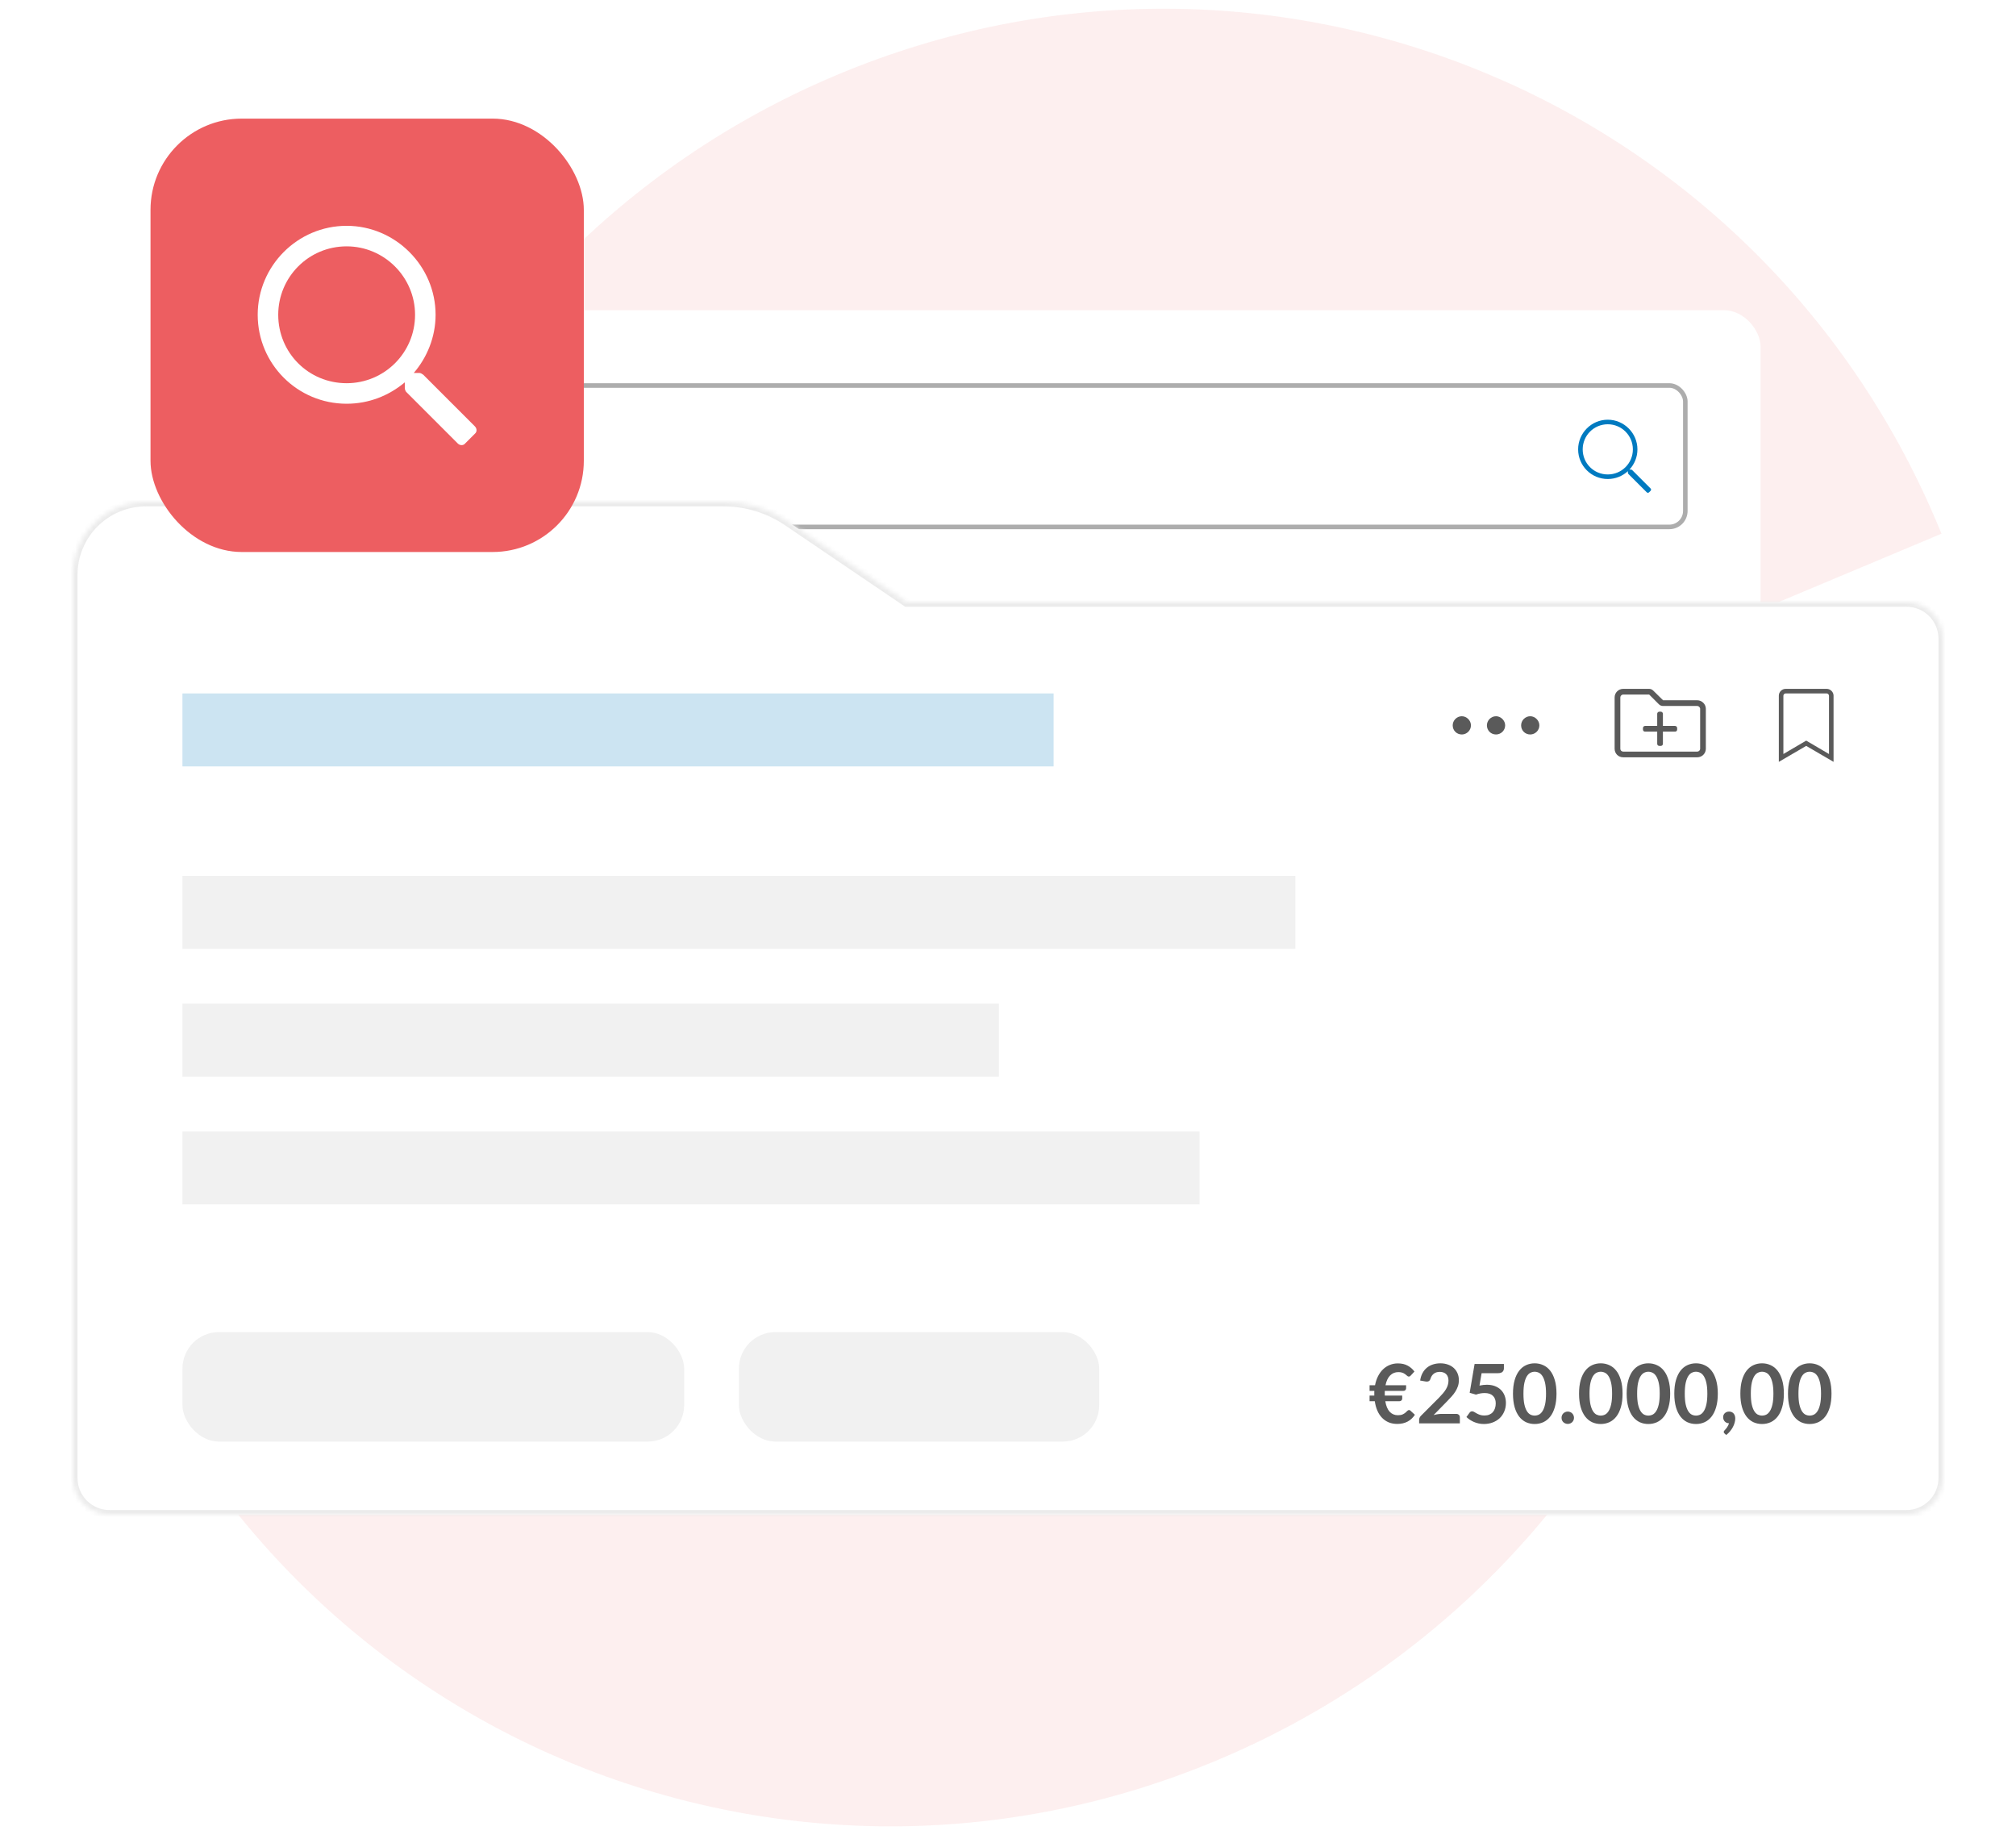 <svg width="442" height="404" viewBox="0 0 442 404" fill="none" xmlns="http://www.w3.org/2000/svg">
<path d="M82.28 261.105L24.73 285.258C63.523 380.654 171.943 425.677 266.901 385.823C361.858 345.97 407.385 236.337 368.592 140.941L425.662 116.989C386.869 21.594 278.449 -23.429 183.491 16.424C89.013 56.076 43.486 165.709 82.28 261.105Z" fill="#ED5E61" fill-opacity="0.1"/>
<g filter="url(#filter0_d)">
<rect x="58" y="66" width="326" height="127" rx="8" fill="white"/>
<path d="M359.875 105.062L355.844 101.031C355.781 100.969 355.688 100.938 355.594 100.938H355.25C356.344 99.75 357 98.219 357 96.5C357 92.938 354.062 90 350.5 90C346.906 90 344 92.938 344 96.5C344 100.094 346.906 103 350.5 103C352.188 103 353.75 102.344 354.906 101.281V101.594C354.906 101.719 354.938 101.812 355 101.875L359.031 105.906C359.188 106.062 359.406 106.062 359.562 105.906L359.875 105.594C360.031 105.438 360.031 105.219 359.875 105.062ZM350.5 102C347.438 102 345 99.562 345 96.5C345 93.469 347.438 91 350.5 91C353.531 91 356 93.469 356 96.5C356 99.562 353.531 102 350.5 102Z" fill="#007AC0"/>
<rect x="74.5" y="82.5" width="293" height="31" rx="3.5" stroke="#ADADAD"/>
</g>
<g filter="url(#filter1_d)">
<mask id="path-6-inside-1" fill="white">
<path fill-rule="evenodd" clip-rule="evenodd" d="M30 108C21.163 108 14 115.163 14 124V130V132V322C14 326.418 17.582 330 22 330H416C420.418 330 424 326.418 424 322V138C424 133.582 420.418 130 416 130H196.773L170.676 112.307C166.536 109.5 161.649 108 156.647 108H30Z"/>
</mask>
<path fill-rule="evenodd" clip-rule="evenodd" d="M30 108C21.163 108 14 115.163 14 124V130V132V322C14 326.418 17.582 330 22 330H416C420.418 330 424 326.418 424 322V138C424 133.582 420.418 130 416 130H196.773L170.676 112.307C166.536 109.5 161.649 108 156.647 108H30Z" fill="white"/>
<path d="M196.773 130L196.211 130.828L196.466 131H196.773V130ZM170.676 112.307L171.237 111.48V111.48L170.676 112.307ZM15 124C15 115.716 21.716 109 30 109V107C20.611 107 13 114.611 13 124H15ZM15 130V124H13V130H15ZM15 132V130H13V132H15ZM15 322V132H13V322H15ZM22 329C18.134 329 15 325.866 15 322H13C13 326.971 17.029 331 22 331V329ZM416 329H22V331H416V329ZM423 322C423 325.866 419.866 329 416 329V331C420.971 331 425 326.971 425 322H423ZM423 138V322H425V138H423ZM416 131C419.866 131 423 134.134 423 138H425C425 133.029 420.971 129 416 129V131ZM196.773 131H416V129H196.773V131ZM170.115 113.135L196.211 130.828L197.334 129.172L171.237 111.48L170.115 113.135ZM156.647 109C161.449 109 166.14 110.44 170.115 113.135L171.237 111.48C166.931 108.56 161.849 107 156.647 107V109ZM30 109H156.647V107H30V109Z" fill="#EBEBEB" mask="url(#path-6-inside-1)"/>
<rect x="38" y="290" width="110" height="24" rx="8" fill="#F1F1F1"/>
<rect x="160" y="290" width="79" height="24" rx="8" fill="#F1F1F1"/>
<path d="M328 157C328 155.938 327.062 155 326 155C324.875 155 324 155.938 324 157C324 158.125 324.875 159 326 159C327.062 159 328 158.125 328 157ZM333.5 155C332.375 155 331.5 155.938 331.5 157C331.5 158.125 332.375 159 333.5 159C334.562 159 335.5 158.125 335.5 157C335.5 155.938 334.562 155 333.5 155ZM318.5 155C317.375 155 316.5 155.938 316.5 157C316.5 158.125 317.375 159 318.5 159C319.562 159 320.5 158.125 320.5 157C320.5 155.938 319.562 155 318.5 155Z" fill="#5A5A5A"/>
<path d="M398.5 149H389.5C388.656 149 388 149.688 388 150.5V165L394 161.5L400 165V150.5C400 149.688 399.312 149 398.5 149ZM399 163.281L394 160.344L389 163.281V150.5C389 150.25 389.219 150 389.5 150H398.5C398.75 150 399 150.25 399 150.5V163.281Z" fill="#5A5A5A"/>
<path d="M370.125 151.5H362.625L360.477 149.391C360.242 149.156 359.93 149 359.578 149H353.875C352.82 149 352 149.859 352 150.875V162.125C352 163.18 352.82 164 353.875 164H370.125C371.141 164 372 163.18 372 162.125V153.375C372 152.359 371.141 151.5 370.125 151.5ZM370.75 162.125C370.75 162.477 370.438 162.75 370.125 162.75H353.875C353.523 162.75 353.25 162.477 353.25 162.125V150.875C353.25 150.562 353.523 150.25 353.875 150.25H359.578L361.727 152.398C361.961 152.633 362.273 152.75 362.625 152.75H370.125C370.438 152.75 370.75 153.062 370.75 153.375V162.125ZM365.242 157.125H362.586V154.469C362.586 154.234 362.391 154 362.117 154H361.805C361.531 154 361.336 154.234 361.336 154.469V157.125H358.68C358.406 157.125 358.211 157.359 358.211 157.594V157.906C358.211 158.18 358.406 158.375 358.68 158.375H361.336V161.031C361.336 161.305 361.531 161.5 361.805 161.5H362.117C362.391 161.5 362.586 161.305 362.586 161.031V158.375H365.242C365.516 158.375 365.711 158.18 365.711 157.906V157.594C365.711 157.359 365.516 157.125 365.242 157.125Z" fill="#5A5A5A"/>
<path d="M298.274 301.648H299.471C299.609 300.916 299.828 300.256 300.128 299.668C300.428 299.074 300.794 298.57 301.226 298.156C301.658 297.742 302.147 297.424 302.693 297.202C303.239 296.974 303.833 296.86 304.475 296.86C305.309 296.86 306.023 297.022 306.617 297.346C307.211 297.664 307.709 298.096 308.111 298.642L307.328 299.488C307.268 299.554 307.205 299.614 307.139 299.668C307.073 299.716 306.98 299.74 306.86 299.74C306.776 299.74 306.698 299.716 306.626 299.668C306.56 299.62 306.485 299.56 306.401 299.488C306.317 299.416 306.224 299.338 306.122 299.254C306.02 299.17 305.897 299.092 305.753 299.02C305.615 298.948 305.45 298.888 305.258 298.84C305.066 298.792 304.838 298.768 304.574 298.768C303.866 298.768 303.269 299.011 302.783 299.497C302.297 299.983 301.958 300.7 301.766 301.648H306.284V302.332C306.284 302.47 306.227 302.599 306.113 302.719C306.005 302.833 305.855 302.89 305.663 302.89H301.613C301.607 302.992 301.604 303.094 301.604 303.196C301.604 303.292 301.604 303.391 301.604 303.493C301.604 303.565 301.604 303.637 301.604 303.709C301.604 303.781 301.607 303.85 301.613 303.916H305.429V304.591C305.429 304.729 305.372 304.858 305.258 304.978C305.15 305.092 305.003 305.149 304.817 305.149H301.721C301.889 306.181 302.21 306.952 302.684 307.462C303.164 307.966 303.758 308.218 304.466 308.218C304.898 308.218 305.243 308.161 305.501 308.047C305.765 307.927 305.978 307.795 306.14 307.651C306.308 307.507 306.446 307.378 306.554 307.264C306.668 307.144 306.791 307.084 306.923 307.084C306.989 307.084 307.046 307.096 307.094 307.12C307.148 307.138 307.199 307.177 307.247 307.237L308.21 308.119C307.79 308.767 307.256 309.265 306.608 309.613C305.96 309.955 305.207 310.126 304.349 310.126C303.647 310.126 303.014 310.009 302.45 309.775C301.892 309.535 301.406 309.199 300.992 308.767C300.578 308.335 300.239 307.813 299.975 307.201C299.711 306.589 299.525 305.905 299.417 305.149H298.274V303.916H299.318C299.312 303.85 299.309 303.781 299.309 303.709C299.309 303.637 299.309 303.565 299.309 303.493C299.309 303.391 299.309 303.292 299.309 303.196C299.309 303.094 299.312 302.992 299.318 302.89H298.274V301.648ZM313.801 296.842C314.401 296.842 314.95 296.932 315.448 297.112C315.946 297.286 316.372 297.535 316.726 297.859C317.08 298.183 317.356 298.573 317.554 299.029C317.752 299.485 317.851 299.992 317.851 300.55C317.851 301.03 317.779 301.474 317.635 301.882C317.497 302.29 317.308 302.68 317.068 303.052C316.834 303.424 316.558 303.784 316.24 304.132C315.922 304.48 315.589 304.834 315.241 305.194L312.307 308.191C312.595 308.107 312.877 308.044 313.153 308.002C313.429 307.954 313.693 307.93 313.945 307.93H317.284C317.524 307.93 317.713 307.999 317.851 308.137C317.995 308.269 318.067 308.446 318.067 308.668V310H309.139V309.262C309.139 309.112 309.169 308.956 309.229 308.794C309.295 308.632 309.397 308.482 309.535 308.344L313.486 304.384C313.816 304.048 314.11 303.727 314.368 303.421C314.632 303.115 314.851 302.812 315.025 302.512C315.205 302.212 315.34 301.909 315.43 301.603C315.526 301.291 315.574 300.964 315.574 300.622C315.574 300.31 315.529 300.037 315.439 299.803C315.349 299.563 315.22 299.362 315.052 299.2C314.884 299.038 314.683 298.918 314.449 298.84C314.221 298.756 313.963 298.714 313.675 298.714C313.141 298.714 312.7 298.849 312.352 299.119C312.01 299.389 311.77 299.752 311.632 300.208C311.566 300.436 311.467 300.601 311.335 300.703C311.203 300.799 311.035 300.847 310.831 300.847C310.741 300.847 310.642 300.838 310.534 300.82L309.364 300.613C309.454 299.989 309.628 299.443 309.886 298.975C310.144 298.501 310.465 298.108 310.849 297.796C311.239 297.478 311.683 297.241 312.181 297.085C312.685 296.923 313.225 296.842 313.801 296.842ZM327.725 297.931C327.725 298.249 327.623 298.507 327.419 298.705C327.221 298.903 326.888 299.002 326.42 299.002H322.838L322.37 301.72C322.958 301.6 323.495 301.54 323.981 301.54C324.665 301.54 325.265 301.642 325.781 301.846C326.303 302.05 326.741 302.332 327.095 302.692C327.449 303.052 327.716 303.475 327.896 303.961C328.076 304.441 328.166 304.96 328.166 305.518C328.166 306.208 328.043 306.838 327.797 307.408C327.557 307.978 327.221 308.467 326.789 308.875C326.357 309.277 325.844 309.589 325.25 309.811C324.662 310.033 324.02 310.144 323.324 310.144C322.916 310.144 322.529 310.102 322.163 310.018C321.797 309.934 321.452 309.823 321.128 309.685C320.81 309.541 320.513 309.379 320.237 309.199C319.967 309.013 319.724 308.818 319.508 308.614L320.192 307.669C320.336 307.465 320.528 307.363 320.768 307.363C320.918 307.363 321.068 307.411 321.218 307.507C321.374 307.603 321.554 307.708 321.758 307.822C321.962 307.936 322.199 308.041 322.469 308.137C322.739 308.233 323.066 308.281 323.45 308.281C323.858 308.281 324.218 308.215 324.53 308.083C324.842 307.951 325.1 307.768 325.304 307.534C325.514 307.294 325.67 307.012 325.772 306.688C325.88 306.358 325.934 306.001 325.934 305.617C325.934 304.909 325.727 304.357 325.313 303.961C324.905 303.559 324.302 303.358 323.504 303.358C322.874 303.358 322.241 303.472 321.605 303.7L320.219 303.304L321.299 296.986H327.725V297.931ZM339.256 303.493C339.256 304.627 339.133 305.614 338.887 306.454C338.647 307.288 338.311 307.978 337.879 308.524C337.453 309.07 336.946 309.478 336.358 309.748C335.776 310.012 335.146 310.144 334.468 310.144C333.79 310.144 333.16 310.012 332.578 309.748C332.002 309.478 331.501 309.07 331.075 308.524C330.649 307.978 330.316 307.288 330.076 306.454C329.836 305.614 329.716 304.627 329.716 303.493C329.716 302.353 329.836 301.366 330.076 300.532C330.316 299.698 330.649 299.008 331.075 298.462C331.501 297.916 332.002 297.511 332.578 297.247C333.16 296.977 333.79 296.842 334.468 296.842C335.146 296.842 335.776 296.977 336.358 297.247C336.946 297.511 337.453 297.916 337.879 298.462C338.311 299.008 338.647 299.698 338.887 300.532C339.133 301.366 339.256 302.353 339.256 303.493ZM336.961 303.493C336.961 302.551 336.892 301.771 336.754 301.153C336.616 300.535 336.43 300.043 336.196 299.677C335.968 299.311 335.704 299.056 335.404 298.912C335.104 298.762 334.792 298.687 334.468 298.687C334.15 298.687 333.841 298.762 333.541 298.912C333.247 299.056 332.986 299.311 332.758 299.677C332.53 300.043 332.347 300.535 332.209 301.153C332.077 301.771 332.011 302.551 332.011 303.493C332.011 304.435 332.077 305.215 332.209 305.833C332.347 306.451 332.53 306.943 332.758 307.309C332.986 307.675 333.247 307.933 333.541 308.083C333.841 308.227 334.15 308.299 334.468 308.299C334.792 308.299 335.104 308.227 335.404 308.083C335.704 307.933 335.968 307.675 336.196 307.309C336.43 306.943 336.616 306.451 336.754 305.833C336.892 305.215 336.961 304.435 336.961 303.493ZM340.364 308.776C340.364 308.59 340.397 308.413 340.463 308.245C340.535 308.077 340.631 307.933 340.751 307.813C340.877 307.693 341.024 307.597 341.192 307.525C341.36 307.453 341.54 307.417 341.732 307.417C341.918 307.417 342.095 307.453 342.263 307.525C342.431 307.597 342.575 307.693 342.695 307.813C342.815 307.933 342.911 308.077 342.983 308.245C343.055 308.413 343.091 308.59 343.091 308.776C343.091 308.968 343.055 309.148 342.983 309.316C342.911 309.478 342.815 309.619 342.695 309.739C342.575 309.859 342.431 309.952 342.263 310.018C342.095 310.09 341.918 310.126 341.732 310.126C341.54 310.126 341.36 310.09 341.192 310.018C341.024 309.952 340.877 309.859 340.751 309.739C340.631 309.619 340.535 309.478 340.463 309.316C340.397 309.148 340.364 308.968 340.364 308.776ZM353.74 303.493C353.74 304.627 353.617 305.614 353.371 306.454C353.131 307.288 352.795 307.978 352.363 308.524C351.937 309.07 351.43 309.478 350.842 309.748C350.26 310.012 349.63 310.144 348.952 310.144C348.274 310.144 347.644 310.012 347.062 309.748C346.486 309.478 345.985 309.07 345.559 308.524C345.133 307.978 344.8 307.288 344.56 306.454C344.32 305.614 344.2 304.627 344.2 303.493C344.2 302.353 344.32 301.366 344.56 300.532C344.8 299.698 345.133 299.008 345.559 298.462C345.985 297.916 346.486 297.511 347.062 297.247C347.644 296.977 348.274 296.842 348.952 296.842C349.63 296.842 350.26 296.977 350.842 297.247C351.43 297.511 351.937 297.916 352.363 298.462C352.795 299.008 353.131 299.698 353.371 300.532C353.617 301.366 353.74 302.353 353.74 303.493ZM351.445 303.493C351.445 302.551 351.376 301.771 351.238 301.153C351.1 300.535 350.914 300.043 350.68 299.677C350.452 299.311 350.188 299.056 349.888 298.912C349.588 298.762 349.276 298.687 348.952 298.687C348.634 298.687 348.325 298.762 348.025 298.912C347.731 299.056 347.47 299.311 347.242 299.677C347.014 300.043 346.831 300.535 346.693 301.153C346.561 301.771 346.495 302.551 346.495 303.493C346.495 304.435 346.561 305.215 346.693 305.833C346.831 306.451 347.014 306.943 347.242 307.309C347.47 307.675 347.731 307.933 348.025 308.083C348.325 308.227 348.634 308.299 348.952 308.299C349.276 308.299 349.588 308.227 349.888 308.083C350.188 307.933 350.452 307.675 350.68 307.309C350.914 306.943 351.1 306.451 351.238 305.833C351.376 305.215 351.445 304.435 351.445 303.493ZM364.181 303.493C364.181 304.627 364.058 305.614 363.812 306.454C363.572 307.288 363.236 307.978 362.804 308.524C362.378 309.07 361.871 309.478 361.283 309.748C360.701 310.012 360.071 310.144 359.393 310.144C358.715 310.144 358.085 310.012 357.503 309.748C356.927 309.478 356.426 309.07 356 308.524C355.574 307.978 355.241 307.288 355.001 306.454C354.761 305.614 354.641 304.627 354.641 303.493C354.641 302.353 354.761 301.366 355.001 300.532C355.241 299.698 355.574 299.008 356 298.462C356.426 297.916 356.927 297.511 357.503 297.247C358.085 296.977 358.715 296.842 359.393 296.842C360.071 296.842 360.701 296.977 361.283 297.247C361.871 297.511 362.378 297.916 362.804 298.462C363.236 299.008 363.572 299.698 363.812 300.532C364.058 301.366 364.181 302.353 364.181 303.493ZM361.886 303.493C361.886 302.551 361.817 301.771 361.679 301.153C361.541 300.535 361.355 300.043 361.121 299.677C360.893 299.311 360.629 299.056 360.329 298.912C360.029 298.762 359.717 298.687 359.393 298.687C359.075 298.687 358.766 298.762 358.466 298.912C358.172 299.056 357.911 299.311 357.683 299.677C357.455 300.043 357.272 300.535 357.134 301.153C357.002 301.771 356.936 302.551 356.936 303.493C356.936 304.435 357.002 305.215 357.134 305.833C357.272 306.451 357.455 306.943 357.683 307.309C357.911 307.675 358.172 307.933 358.466 308.083C358.766 308.227 359.075 308.299 359.393 308.299C359.717 308.299 360.029 308.227 360.329 308.083C360.629 307.933 360.893 307.675 361.121 307.309C361.355 306.943 361.541 306.451 361.679 305.833C361.817 305.215 361.886 304.435 361.886 303.493ZM374.623 303.493C374.623 304.627 374.5 305.614 374.254 306.454C374.014 307.288 373.678 307.978 373.246 308.524C372.82 309.07 372.313 309.478 371.725 309.748C371.143 310.012 370.513 310.144 369.835 310.144C369.157 310.144 368.527 310.012 367.945 309.748C367.369 309.478 366.868 309.07 366.442 308.524C366.016 307.978 365.683 307.288 365.443 306.454C365.203 305.614 365.083 304.627 365.083 303.493C365.083 302.353 365.203 301.366 365.443 300.532C365.683 299.698 366.016 299.008 366.442 298.462C366.868 297.916 367.369 297.511 367.945 297.247C368.527 296.977 369.157 296.842 369.835 296.842C370.513 296.842 371.143 296.977 371.725 297.247C372.313 297.511 372.82 297.916 373.246 298.462C373.678 299.008 374.014 299.698 374.254 300.532C374.5 301.366 374.623 302.353 374.623 303.493ZM372.328 303.493C372.328 302.551 372.259 301.771 372.121 301.153C371.983 300.535 371.797 300.043 371.563 299.677C371.335 299.311 371.071 299.056 370.771 298.912C370.471 298.762 370.159 298.687 369.835 298.687C369.517 298.687 369.208 298.762 368.908 298.912C368.614 299.056 368.353 299.311 368.125 299.677C367.897 300.043 367.714 300.535 367.576 301.153C367.444 301.771 367.378 302.551 367.378 303.493C367.378 304.435 367.444 305.215 367.576 305.833C367.714 306.451 367.897 306.943 368.125 307.309C368.353 307.675 368.614 307.933 368.908 308.083C369.208 308.227 369.517 308.299 369.835 308.299C370.159 308.299 370.471 308.227 370.771 308.083C371.071 307.933 371.335 307.675 371.563 307.309C371.797 306.943 371.983 306.451 372.121 305.833C372.259 305.215 372.328 304.435 372.328 303.493ZM375.794 308.632C375.794 308.464 375.824 308.308 375.884 308.164C375.95 308.014 376.04 307.885 376.154 307.777C376.268 307.663 376.406 307.576 376.568 307.516C376.73 307.45 376.907 307.417 377.099 307.417C377.327 307.417 377.525 307.459 377.693 307.543C377.861 307.621 378.002 307.732 378.116 307.876C378.23 308.014 378.314 308.176 378.368 308.362C378.422 308.542 378.449 308.734 378.449 308.938C378.449 309.226 378.404 309.529 378.314 309.847C378.23 310.165 378.104 310.483 377.936 310.801C377.768 311.119 377.561 311.428 377.315 311.728C377.069 312.028 376.787 312.304 376.469 312.556L376.082 312.205C375.974 312.115 375.92 312.004 375.92 311.872C375.92 311.824 375.935 311.77 375.965 311.71C376.001 311.65 376.043 311.596 376.091 311.548C376.157 311.476 376.238 311.386 376.334 311.278C376.43 311.176 376.526 311.056 376.622 310.918C376.718 310.786 376.805 310.639 376.883 310.477C376.967 310.321 377.027 310.153 377.063 309.973C376.877 309.973 376.706 309.94 376.55 309.874C376.394 309.802 376.259 309.706 376.145 309.586C376.037 309.466 375.95 309.325 375.884 309.163C375.824 309.001 375.794 308.824 375.794 308.632ZM389.107 303.493C389.107 304.627 388.984 305.614 388.738 306.454C388.498 307.288 388.162 307.978 387.73 308.524C387.304 309.07 386.797 309.478 386.209 309.748C385.627 310.012 384.997 310.144 384.319 310.144C383.641 310.144 383.011 310.012 382.429 309.748C381.853 309.478 381.352 309.07 380.926 308.524C380.5 307.978 380.167 307.288 379.927 306.454C379.687 305.614 379.567 304.627 379.567 303.493C379.567 302.353 379.687 301.366 379.927 300.532C380.167 299.698 380.5 299.008 380.926 298.462C381.352 297.916 381.853 297.511 382.429 297.247C383.011 296.977 383.641 296.842 384.319 296.842C384.997 296.842 385.627 296.977 386.209 297.247C386.797 297.511 387.304 297.916 387.73 298.462C388.162 299.008 388.498 299.698 388.738 300.532C388.984 301.366 389.107 302.353 389.107 303.493ZM386.812 303.493C386.812 302.551 386.743 301.771 386.605 301.153C386.467 300.535 386.281 300.043 386.047 299.677C385.819 299.311 385.555 299.056 385.255 298.912C384.955 298.762 384.643 298.687 384.319 298.687C384.001 298.687 383.692 298.762 383.392 298.912C383.098 299.056 382.837 299.311 382.609 299.677C382.381 300.043 382.198 300.535 382.06 301.153C381.928 301.771 381.862 302.551 381.862 303.493C381.862 304.435 381.928 305.215 382.06 305.833C382.198 306.451 382.381 306.943 382.609 307.309C382.837 307.675 383.098 307.933 383.392 308.083C383.692 308.227 384.001 308.299 384.319 308.299C384.643 308.299 384.955 308.227 385.255 308.083C385.555 307.933 385.819 307.675 386.047 307.309C386.281 306.943 386.467 306.451 386.605 305.833C386.743 305.215 386.812 304.435 386.812 303.493ZM399.549 303.493C399.549 304.627 399.426 305.614 399.18 306.454C398.94 307.288 398.604 307.978 398.172 308.524C397.746 309.07 397.239 309.478 396.651 309.748C396.069 310.012 395.439 310.144 394.761 310.144C394.083 310.144 393.453 310.012 392.871 309.748C392.295 309.478 391.794 309.07 391.368 308.524C390.942 307.978 390.609 307.288 390.369 306.454C390.129 305.614 390.009 304.627 390.009 303.493C390.009 302.353 390.129 301.366 390.369 300.532C390.609 299.698 390.942 299.008 391.368 298.462C391.794 297.916 392.295 297.511 392.871 297.247C393.453 296.977 394.083 296.842 394.761 296.842C395.439 296.842 396.069 296.977 396.651 297.247C397.239 297.511 397.746 297.916 398.172 298.462C398.604 299.008 398.94 299.698 399.18 300.532C399.426 301.366 399.549 302.353 399.549 303.493ZM397.254 303.493C397.254 302.551 397.185 301.771 397.047 301.153C396.909 300.535 396.723 300.043 396.489 299.677C396.261 299.311 395.997 299.056 395.697 298.912C395.397 298.762 395.085 298.687 394.761 298.687C394.443 298.687 394.134 298.762 393.834 298.912C393.54 299.056 393.279 299.311 393.051 299.677C392.823 300.043 392.64 300.535 392.502 301.153C392.37 301.771 392.304 302.551 392.304 303.493C392.304 304.435 392.37 305.215 392.502 305.833C392.64 306.451 392.823 306.943 393.051 307.309C393.279 307.675 393.54 307.933 393.834 308.083C394.134 308.227 394.443 308.299 394.761 308.299C395.085 308.299 395.397 308.227 395.697 308.083C395.997 307.933 396.261 307.675 396.489 307.309C396.723 306.943 396.909 306.451 397.047 305.833C397.185 305.215 397.254 304.435 397.254 303.493Z" fill="#5A5A5A"/>
<rect opacity="0.2" x="38" y="150" width="191" height="16" fill="#007AC0"/>
<rect x="38" y="190" width="244" height="16" fill="#F1F1F1"/>
<rect x="38" y="218" width="179" height="16" fill="#F1F1F1"/>
<rect x="38" y="246" width="223" height="16" fill="#F1F1F1"/>
</g>
<rect x="33" y="26" width="95" height="95" rx="20" fill="#ED5E61"/>
<path d="M104.125 93.469L92.781 82.125C92.5 81.938 92.219 81.75 91.938 81.75H90.719C93.625 78.375 95.5 73.875 95.5 69C95.5 58.312 86.688 49.5 76 49.5C65.219 49.5 56.5 58.312 56.5 69C56.5 79.781 65.219 88.5 76 88.5C80.875 88.5 85.281 86.719 88.75 83.812V85.031C88.75 85.312 88.844 85.594 89.031 85.875L100.375 97.219C100.844 97.688 101.594 97.688 101.969 97.219L104.125 95.062C104.594 94.688 104.594 93.938 104.125 93.469ZM76 84C67.656 84 61 77.344 61 69C61 60.75 67.656 54 76 54C84.25 54 91 60.75 91 69C91 77.344 84.25 84 76 84Z" fill="white"/>
<defs>
<filter id="filter0_d" x="44" y="52" width="358" height="159" filterUnits="userSpaceOnUse" color-interpolation-filters="sRGB">
<feFlood flood-opacity="0" result="BackgroundImageFix"/>
<feColorMatrix in="SourceAlpha" type="matrix" values="0 0 0 0 0 0 0 0 0 0 0 0 0 0 0 0 0 0 127 0"/>
<feOffset dx="2" dy="2"/>
<feGaussianBlur stdDeviation="8"/>
<feColorMatrix type="matrix" values="0 0 0 0 0 0 0 0 0 0 0 0 0 0 0 0 0 0 0.1 0"/>
<feBlend mode="normal" in2="BackgroundImageFix" result="effect1_dropShadow"/>
<feBlend mode="normal" in="SourceGraphic" in2="effect1_dropShadow" result="shape"/>
</filter>
<filter id="filter1_d" x="0" y="92" width="442" height="258" filterUnits="userSpaceOnUse" color-interpolation-filters="sRGB">
<feFlood flood-opacity="0" result="BackgroundImageFix"/>
<feColorMatrix in="SourceAlpha" type="matrix" values="0 0 0 0 0 0 0 0 0 0 0 0 0 0 0 0 0 0 127 0"/>
<feOffset dx="2" dy="2"/>
<feGaussianBlur stdDeviation="8"/>
<feColorMatrix type="matrix" values="0 0 0 0 0 0 0 0 0 0 0 0 0 0 0 0 0 0 0.1 0"/>
<feBlend mode="normal" in2="BackgroundImageFix" result="effect1_dropShadow"/>
<feBlend mode="normal" in="SourceGraphic" in2="effect1_dropShadow" result="shape"/>
</filter>
</defs>
</svg>
